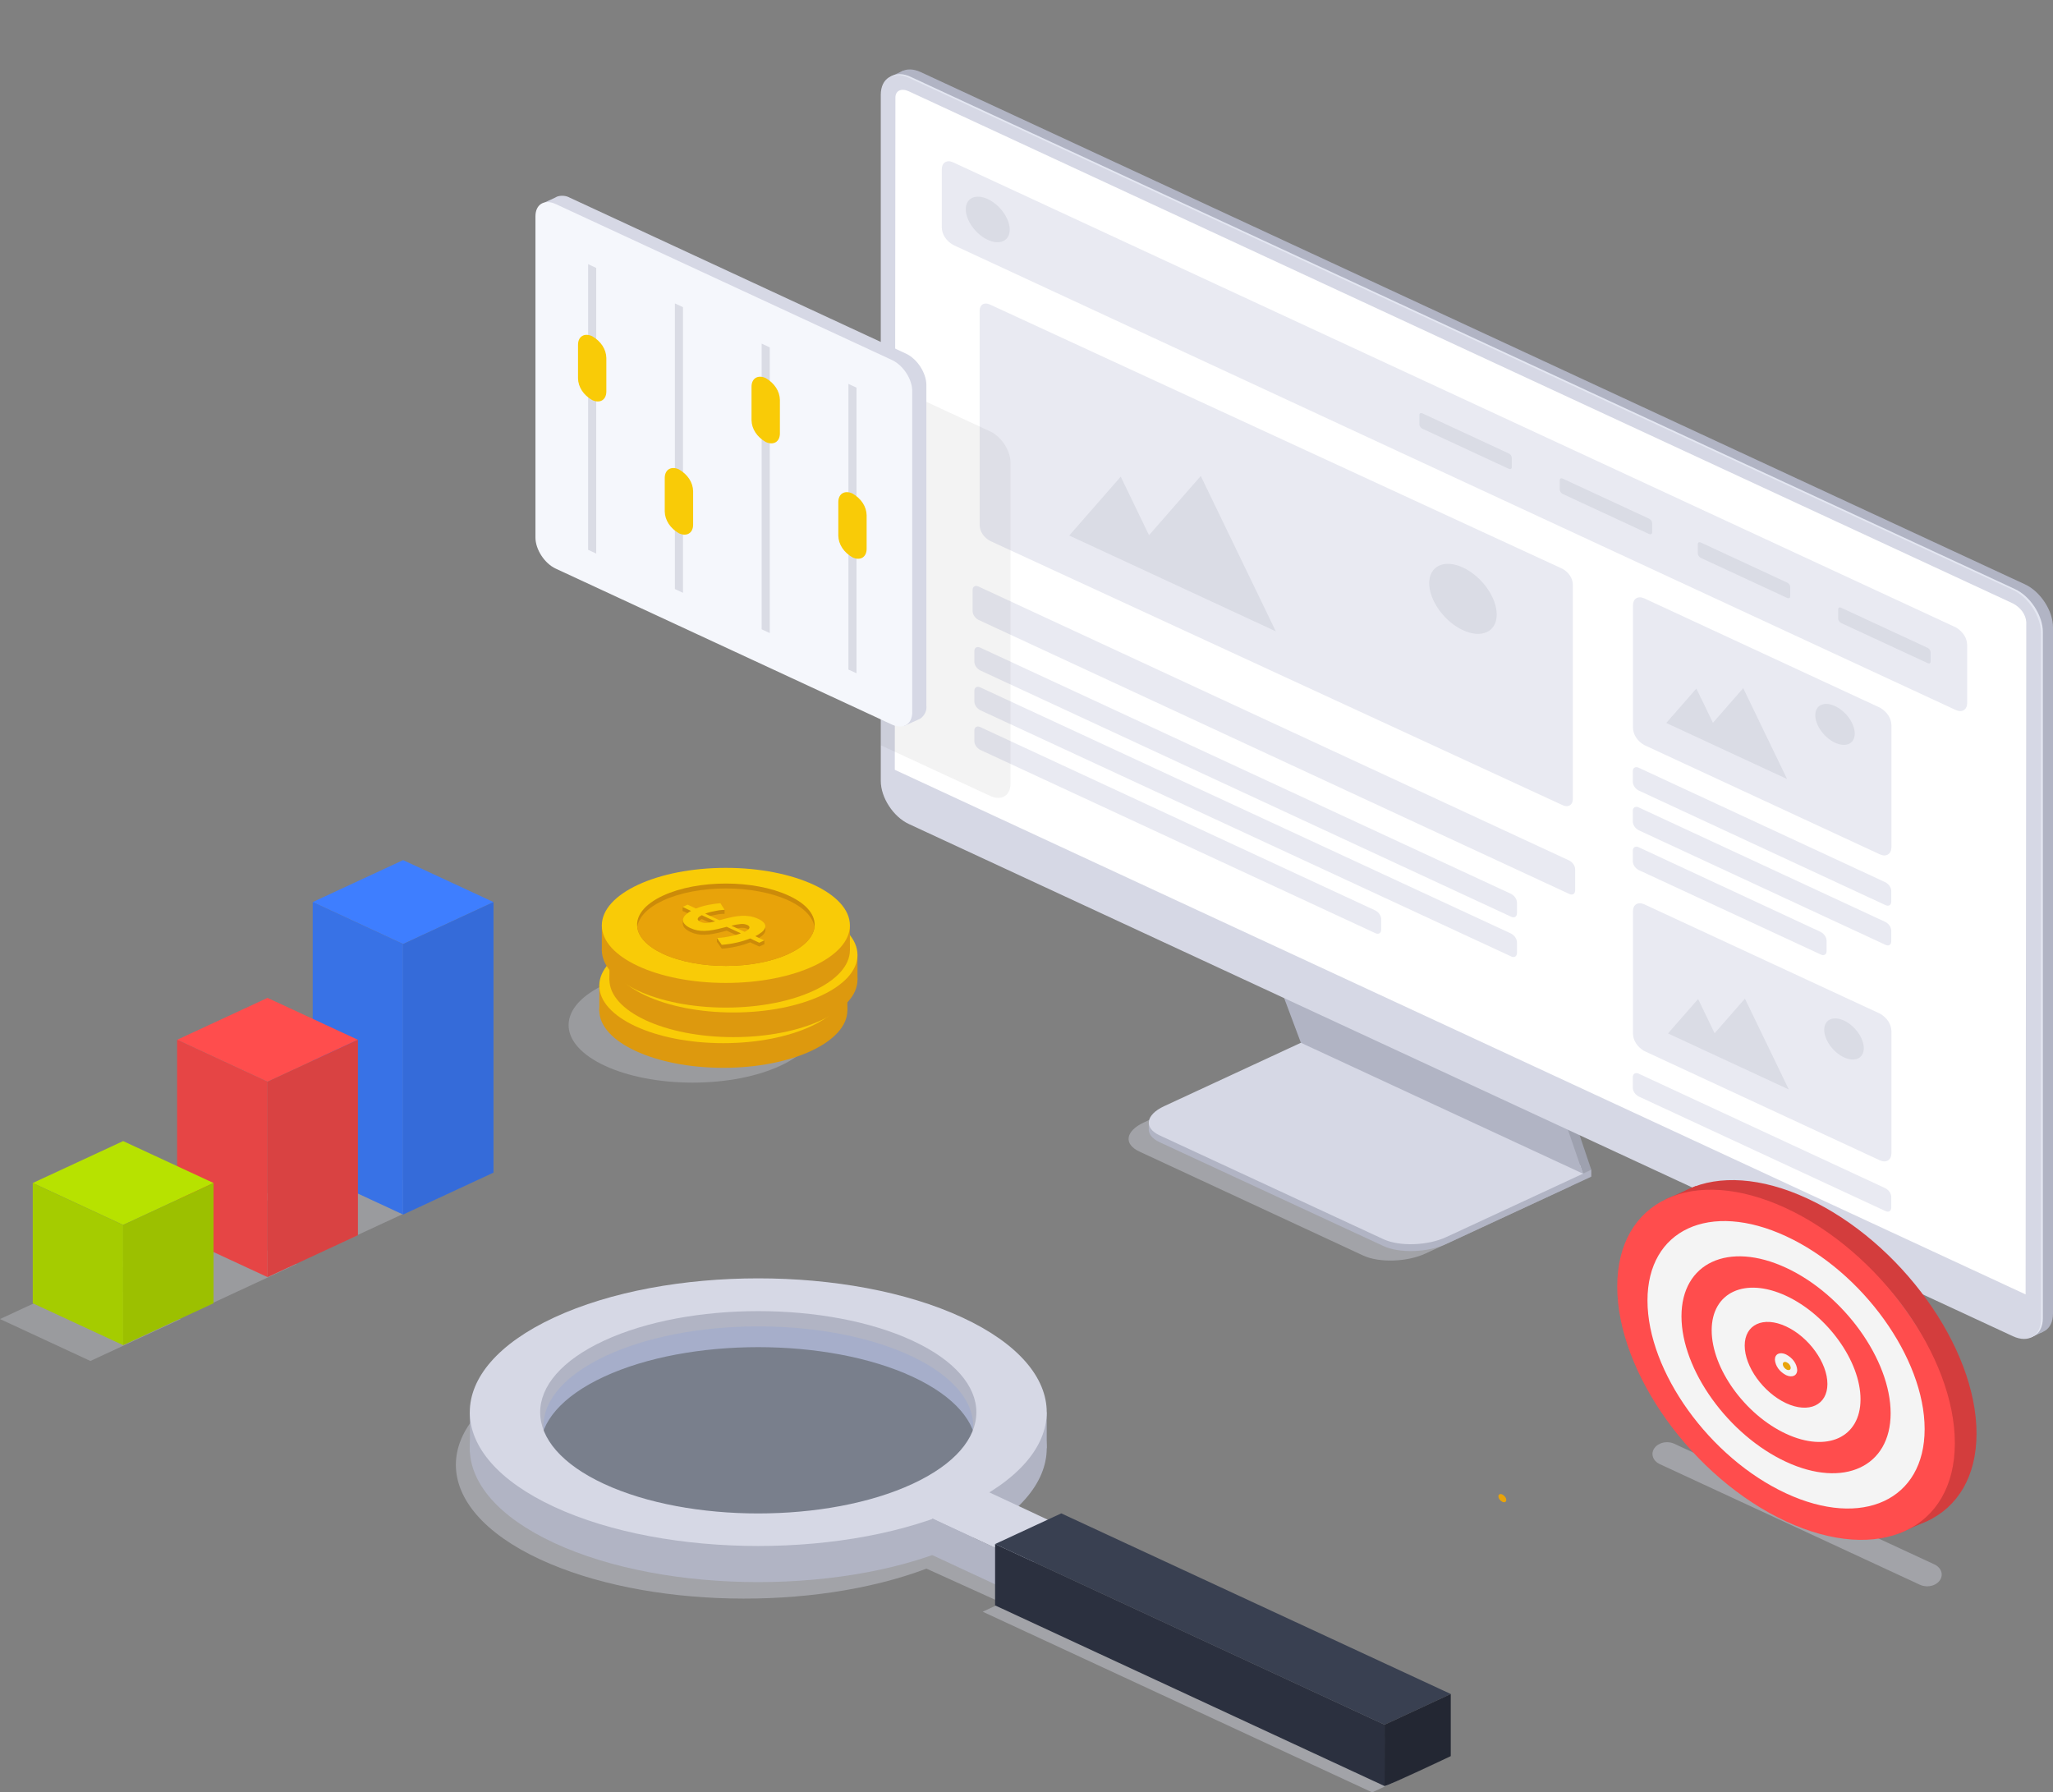 <?xml version="1.0" encoding="UTF-8"?> <svg xmlns="http://www.w3.org/2000/svg" width="433" height="378" viewBox="0 0 433 378" fill="none"><rect x="0" y="0" width="433" height="378" fill="#808080" stroke="none"/> <g clip-path="url(#clip0)"> <path opacity="0.4" d="M287.519 264.789L240.326 242.865C236.929 241.292 237.353 238.533 241.267 236.711L271.832 222.529L331.342 250.13L300.768 264.313C296.863 266.165 290.916 266.361 287.519 264.789Z" fill="#D6D8E5"></path> <path d="M291.772 262.778L244.589 240.892C241.183 239.312 241.616 236.56 245.53 234.738L276.104 220.555L335.614 248.157L305.05 262.332C301.126 264.161 295.178 264.358 291.772 262.778Z" fill="#B1B4C4"></path> <path d="M335.624 248.157V246.713L332.876 247.983L335.624 248.157Z" fill="#B1B4C4"></path> <path d="M242.293 238.284V236.817L245.116 237.755L242.293 238.284Z" fill="#B1B4C4"></path> <path d="M291.772 261.334L244.589 239.448C241.183 237.868 241.616 235.108 245.53 233.286L276.104 219.111L335.614 246.713L305.04 260.888C301.126 262.71 295.178 262.914 291.772 261.334Z" fill="#D6D8E5"></path> <path d="M276.273 219.172L268.905 199.546L329.065 227.261L335.623 246.713L276.273 219.172Z" fill="#9EA1AF"></path> <path d="M333.873 247.522L335.624 246.713L333.026 245.05L333.873 247.522Z" fill="#9EA1AF"></path> <path d="M274.372 219.913L267.014 200.28L327.173 228.002L333.873 247.522L274.372 219.913Z" fill="#B1B4C4"></path> <path d="M427.081 280.604L194.226 172.595C190.961 171.083 188.316 167.015 188.316 163.523V18.809C188.316 15.309 190.961 13.699 194.226 15.218L427.081 123.228C430.356 124.74 433 128.807 433 132.3V277.013C433 280.514 430.356 282.116 427.081 280.604Z" fill="#B1B4C4"></path> <path d="M428.285 282.094L430.864 280.899L429.753 274.753L428.285 282.094Z" fill="#B1B4C4"></path> <path d="M187.893 16.11L190.434 14.93L194.085 16.631C194.085 16.631 190.199 17.108 190.104 17.092C190.01 17.077 187.893 16.11 187.893 16.11Z" fill="#B1B4C4"></path> <path d="M424.953 281.595L192.089 173.585C188.824 172.073 186.179 168.006 186.179 164.513V19.799C186.179 16.299 188.824 14.689 192.089 16.209L424.953 124.218C428.219 125.73 430.863 129.797 430.863 133.29V278.004C430.863 281.504 428.219 283.107 424.953 281.595Z" fill="#E4E7F2"></path> <path d="M430.459 133.479V278.208C430.459 281.716 427.806 283.326 424.54 281.799L191.676 173.774C188.411 172.262 185.766 168.195 185.766 164.702V19.988C185.766 16.488 188.411 14.885 191.676 16.397L424.54 124.407C427.806 125.919 430.459 129.986 430.459 133.479Z" fill="#D6D8E5"></path> <path d="M427.222 272.984L188.721 162.343L188.853 20.571C188.853 19.112 190.114 18.529 191.676 19.255L424.54 127.257C425.363 127.691 426.047 128.275 426.538 128.96C427.028 129.646 427.311 130.414 427.363 131.204L427.222 272.984Z" fill="white"></path> <path d="M412.486 149.734L201.048 51.658C200.314 51.238 199.713 50.685 199.295 50.044C198.876 49.403 198.652 48.692 198.639 47.968V35.706C198.639 34.285 199.712 33.627 201.048 34.247L412.486 132.3C413.218 132.723 413.817 133.277 414.235 133.919C414.654 134.561 414.88 135.273 414.895 135.997V148.259C414.895 149.688 413.813 150.353 412.486 149.734Z" fill="#E9EAF2"></path> <path d="M211.603 50.839C213.412 49.999 213.413 47.279 211.604 44.762C209.795 42.245 206.863 40.886 205.053 41.725C203.244 42.564 203.243 45.285 205.052 47.801C206.86 50.318 209.793 51.678 211.603 50.839Z" fill="#DADCE5"></path> <path d="M318.252 98.885L299.968 90.395C299.784 90.291 299.633 90.153 299.529 89.992C299.424 89.832 299.368 89.654 299.366 89.473V87.53C299.366 87.167 299.629 87.008 299.968 87.159L318.252 95.649C318.436 95.754 318.587 95.891 318.692 96.052C318.797 96.212 318.852 96.39 318.854 96.572V98.514C318.854 98.87 318.591 99.036 318.252 98.885Z" fill="#DADCE5"></path> <path d="M347.857 112.644L329.573 104.162C329.389 104.057 329.239 103.919 329.134 103.759C329.029 103.598 328.973 103.42 328.97 103.239V101.289C328.97 100.934 329.234 100.767 329.573 100.926L347.857 109.408C348.041 109.513 348.192 109.651 348.296 109.811C348.401 109.971 348.457 110.15 348.459 110.331V112.281C348.459 112.644 348.177 112.765 347.857 112.644Z" fill="#DADCE5"></path> <path d="M376.981 126.123L358.688 117.641C358.505 117.534 358.356 117.394 358.252 117.233C358.147 117.071 358.091 116.893 358.085 116.711V114.768C358.085 114.413 358.358 114.247 358.688 114.398L376.981 122.888C377.165 122.992 377.316 123.13 377.421 123.291C377.525 123.451 377.581 123.629 377.583 123.81V125.753C377.583 126.116 377.348 126.252 376.981 126.123Z" fill="#DADCE5"></path> <path d="M406.586 139.86L388.292 131.378C388.11 131.272 387.961 131.133 387.857 130.973C387.752 130.813 387.695 130.636 387.69 130.455V128.52C387.69 128.165 387.963 127.998 388.292 128.157L406.586 136.64C406.769 136.745 406.919 136.883 407.023 137.043C407.128 137.203 407.184 137.381 407.188 137.562V139.512C407.188 139.86 406.915 140.011 406.586 139.86Z" fill="#DADCE5"></path> <path d="M396.479 180.177L346.775 157.119C346.056 156.699 345.469 156.15 345.059 155.516C344.65 154.883 344.428 154.182 344.413 153.468V127.658C344.413 126.237 345.485 125.586 346.812 126.199L396.517 149.249C397.249 149.672 397.848 150.227 398.266 150.868C398.685 151.51 398.91 152.222 398.926 152.946V178.711C398.888 180.139 397.806 180.79 396.479 180.177Z" fill="#E9EAF2"></path> <path d="M331.013 188.546L206.337 130.712C205.971 130.501 205.672 130.225 205.463 129.905C205.254 129.584 205.141 129.229 205.133 128.868V124.43C205.133 123.719 205.678 123.394 206.337 123.674L331.013 181.5C331.379 181.71 331.68 181.987 331.889 182.307C332.098 182.628 332.211 182.983 332.217 183.345V187.783C332.179 188.524 331.681 188.849 331.013 188.546Z" fill="#E9EAF2"></path> <path d="M318.742 193.347L206.704 141.372C206.337 141.162 206.037 140.886 205.828 140.565C205.618 140.245 205.506 139.889 205.5 139.528V137.32C205.5 136.609 206.036 136.277 206.704 136.564L318.742 188.531C319.107 188.743 319.406 189.019 319.615 189.34C319.824 189.66 319.937 190.015 319.946 190.376V192.584C319.946 193.324 319.4 193.657 318.742 193.347Z" fill="#E9EAF2"></path> <path d="M318.742 201.716L206.704 149.756C206.337 149.544 206.037 149.267 205.828 148.945C205.618 148.623 205.506 148.267 205.5 147.904V145.696C205.5 144.986 206.036 144.661 206.704 144.94L318.742 196.9C319.107 197.113 319.406 197.391 319.615 197.712C319.824 198.034 319.937 198.39 319.946 198.752V200.96C319.946 201.701 319.4 202.026 318.742 201.716Z" fill="#E9EAF2"></path> <path d="M290.097 196.809L206.704 158.125C206.337 157.915 206.037 157.638 205.828 157.318C205.618 156.997 205.506 156.642 205.5 156.28V154.072C205.5 153.362 206.036 153.029 206.704 153.316L290.097 192.024C290.467 192.231 290.769 192.507 290.978 192.828C291.188 193.149 291.299 193.506 291.301 193.868V196.076C291.301 196.786 290.775 197.112 290.097 196.809Z" fill="#E9EAF2"></path> <path d="M397.684 190.89L345.58 166.698C345.213 166.488 344.912 166.212 344.703 165.891C344.494 165.571 344.382 165.215 344.375 164.853V162.646C344.375 161.935 344.911 161.602 345.58 161.89L397.684 186.082C398.051 186.293 398.352 186.571 398.561 186.892C398.77 187.214 398.882 187.571 398.888 187.934V190.141C398.888 190.875 398.352 191.2 397.684 190.89Z" fill="#E9EAF2"></path> <path d="M397.684 199.266L345.58 175.074C345.212 174.863 344.911 174.585 344.702 174.264C344.493 173.942 344.381 173.585 344.375 173.222V171.015C344.375 170.304 344.911 169.979 345.58 170.259L397.684 194.451C398.051 194.661 398.351 194.937 398.56 195.257C398.769 195.578 398.882 195.933 398.888 196.295V198.503C398.888 199.244 398.352 199.584 397.684 199.266Z" fill="#E9EAF2"></path> <path d="M384.039 201.308L345.58 183.466C345.213 183.256 344.912 182.98 344.703 182.659C344.494 182.339 344.382 181.983 344.375 181.621V179.414C344.375 178.703 344.911 178.37 345.58 178.658L384.039 196.56C384.406 196.771 384.707 197.049 384.916 197.37C385.126 197.692 385.238 198.049 385.243 198.412V200.612C385.243 201.292 384.707 201.617 384.039 201.308Z" fill="#E9EAF2"></path> <path d="M396.479 244.702L346.775 221.644C346.05 221.22 345.459 220.665 345.049 220.024C344.639 219.384 344.421 218.675 344.413 217.955V192.183C344.413 190.761 345.485 190.104 346.812 190.724L396.517 213.774C397.249 214.197 397.848 214.751 398.266 215.393C398.685 216.035 398.91 216.746 398.926 217.471V243.235C398.888 244.664 397.806 245.314 396.479 244.702Z" fill="#E9EAF2"></path> <path d="M397.684 255.415L345.58 231.223C345.213 231.013 344.912 230.736 344.703 230.416C344.494 230.095 344.382 229.74 344.375 229.378V227.17C344.375 226.46 344.911 226.127 345.58 226.414L397.684 250.606C398.051 250.818 398.352 251.095 398.561 251.417C398.77 251.739 398.882 252.096 398.888 252.459V254.666C398.888 255.399 398.352 255.725 397.684 255.415Z" fill="#E9EAF2"></path> <path d="M361.276 152.432L357.784 145.212L351.433 152.47L358.406 155.706L364.136 158.367L376.915 164.294L367.665 145.129L361.276 152.432Z" fill="#DADCE5"></path> <path d="M389.971 156.869C391.596 156.116 391.594 153.67 389.967 151.406C388.341 149.143 385.705 147.919 384.08 148.672C382.455 149.426 382.457 151.872 384.084 154.135C385.71 156.399 388.346 157.623 389.971 156.869Z" fill="#DADCE5"></path> <path d="M361.633 217.909L358.151 210.69L351.8 217.947L358.773 221.183L364.503 223.836L377.282 229.764L368.023 210.606L361.633 217.909Z" fill="#DADCE5"></path> <path d="M391.867 223.231C393.5 222.477 393.504 220.023 391.878 217.749C390.251 215.475 387.609 214.243 385.977 214.996C384.344 215.75 384.34 218.204 385.967 220.478C387.593 222.752 390.235 223.985 391.867 223.231Z" fill="#DADCE5"></path> <path d="M329.573 169.805L208.784 114.058C208.125 113.681 207.586 113.185 207.21 112.61C206.834 112.034 206.632 111.396 206.619 110.747V65.53C206.619 64.26 207.56 63.67 208.784 64.222L329.573 119.97C330.229 120.348 330.765 120.845 331.139 121.42C331.514 121.995 331.715 122.632 331.728 123.281V168.497C331.728 169.775 330.758 170.365 329.573 169.805Z" fill="#E9EAF2"></path> <path d="M242.34 112.871L236.374 100.525L225.515 112.939L237.438 118.465L247.234 123.009L269.084 133.147L253.256 100.382L242.34 112.871Z" fill="#DADCE5"></path> <path d="M313.589 133.302C316.371 132.012 316.371 127.83 313.591 123.961C310.811 120.092 306.302 118.001 303.52 119.291C300.739 120.582 300.738 124.764 303.518 128.633C306.299 132.502 310.808 134.592 313.589 133.302Z" fill="#DADCE5"></path> <path opacity="0.05" d="M213.122 97.524V165.262C213.122 167.787 211.24 168.951 208.85 167.855L185.766 157.172V80.287L208.85 90.984C211.202 92.081 213.122 95.022 213.122 97.524Z" fill="black"></path> <path d="M191.083 74.579L120.168 41.686C119.805 41.485 119.389 41.355 118.953 41.307C118.517 41.258 118.072 41.292 117.655 41.406C117.463 41.469 117.282 41.553 117.119 41.656L114.898 42.691L115.933 43.803C115.933 43.954 115.933 44.113 115.933 44.279V112.017C115.933 114.542 117.815 117.475 120.206 118.571L189.775 150.845L190.66 153.113L193.699 151.744C193.852 151.69 193.997 151.621 194.132 151.54C194.579 151.203 194.924 150.787 195.141 150.326C195.358 149.865 195.441 149.37 195.383 148.879V81.142C195.355 78.624 193.445 75.676 191.083 74.579Z" fill="#D6D8E5"></path> <path d="M188.128 152.81L117.204 119.917C114.851 118.821 112.932 115.887 112.932 113.355V45.625C112.932 43.1 114.814 41.935 117.204 43.032L188.128 75.925C190.49 77.022 192.401 79.955 192.401 82.487V150.217C192.401 152.712 190.49 153.907 188.128 152.81Z" fill="#F5F7FC"></path> <path d="M124.045 115.955L125.748 116.749V56.504L124.045 55.71V115.955Z" fill="#DADCE5"></path> <path d="M124.901 84.377C123.99 83.854 123.244 83.167 122.724 82.369C122.204 81.572 121.925 80.688 121.909 79.788V72.72C121.909 70.951 123.245 70.142 124.901 70.905C125.81 71.43 126.554 72.118 127.072 72.915C127.59 73.712 127.868 74.595 127.884 75.494V82.563C127.884 84.332 126.548 85.148 124.901 84.377Z" fill="#F9CB07"></path> <path d="M142.338 124.226L144.051 125.02V64.782L142.338 63.988V124.226Z" fill="#DADCE5"></path> <path d="M143.195 112.47C142.285 111.944 141.54 111.255 141.021 110.457C140.501 109.659 140.221 108.774 140.202 107.874V100.805C140.202 99.036 141.548 98.227 143.195 98.991C144.105 99.514 144.85 100.202 145.37 100.999C145.89 101.796 146.17 102.68 146.187 103.58V110.648C146.187 112.417 144.851 113.234 143.195 112.47Z" fill="#F9CB07"></path> <path d="M160.641 132.716L162.354 133.51V73.264L160.641 72.47V132.716Z" fill="#DADCE5"></path> <path d="M161.498 93.215C160.587 92.691 159.842 92.003 159.322 91.206C158.802 90.409 158.523 89.525 158.505 88.626V81.557C158.505 79.788 159.841 78.972 161.498 79.735C162.407 80.261 163.152 80.951 163.671 81.749C164.191 82.547 164.471 83.431 164.49 84.332V91.4C164.49 93.169 163.144 93.978 161.498 93.215Z" fill="#F9CB07"></path> <path d="M178.944 141.206L180.647 141.992V81.754L178.944 80.96V141.206Z" fill="#DADCE5"></path> <path d="M179.8 117.55C178.889 117.028 178.143 116.34 177.623 115.543C177.103 114.746 176.824 113.861 176.808 112.962V105.893C176.808 104.124 178.144 103.315 179.8 104.079C180.709 104.603 181.453 105.291 181.971 106.088C182.489 106.885 182.767 107.769 182.783 108.667V115.736C182.783 117.505 181.447 118.322 179.8 117.55Z" fill="#F9CB07"></path> <path opacity="0.3" d="M146.084 228.32C160.532 228.32 172.244 222.887 172.244 216.186C172.244 209.485 160.532 204.052 146.084 204.052C131.636 204.052 119.923 209.485 119.923 216.186C119.923 222.887 131.636 228.32 146.084 228.32Z" fill="#D6D8E5"></path> <path d="M152.558 225.198C167.006 225.198 178.718 219.765 178.718 213.064C178.718 206.362 167.006 200.93 152.558 200.93C138.11 200.93 126.397 206.362 126.397 213.064C126.397 219.765 138.11 225.198 152.558 225.198Z" fill="#DD990E"></path> <path d="M126.407 213.245V207.719L131.573 211.415L126.407 213.245Z" fill="#DD990E"></path> <path d="M178.718 207.862V213.064L176.074 215.316L174.785 209.367L178.718 207.862Z" fill="#DD990E"></path> <path d="M152.558 219.996C167.006 219.996 178.718 214.564 178.718 207.862C178.718 201.161 167.006 195.729 152.558 195.729C138.11 195.729 126.397 201.161 126.397 207.862C126.397 214.564 138.11 219.996 152.558 219.996Z" fill="#F9CB07"></path> <path d="M171.265 208.24C171.002 210.282 169.186 212.3 165.817 213.865C158.496 217.252 146.639 217.252 139.327 213.865C135.949 212.3 134.142 210.282 133.879 208.24C133.568 205.851 135.384 203.402 139.327 201.58C146.639 198.186 158.496 198.186 165.817 201.58C169.75 203.402 171.566 205.851 171.265 208.24Z" fill="#CC8B09"></path> <path d="M171.265 208.24C171.002 210.281 169.186 212.3 165.817 213.865C158.496 217.252 146.639 217.252 139.327 213.865C135.949 212.3 134.142 210.281 133.879 208.24C134.142 206.199 135.949 204.181 139.327 202.616C146.639 199.221 158.496 199.221 165.817 202.616C169.176 204.181 170.992 206.199 171.265 208.24Z" fill="#E8A30A"></path> <path d="M152.285 205.398C152.055 205.395 151.825 205.41 151.598 205.443C151.288 205.443 150.949 205.526 150.563 205.594C150.177 205.662 149.782 205.738 149.368 205.836C148.968 205.932 148.577 206.053 148.201 206.199L151.203 207.59L151.749 207.439C152.511 207.235 153.235 207.061 153.913 206.917C154.55 206.78 155.203 206.694 155.861 206.66C156.46 206.627 157.061 206.66 157.649 206.758C158.253 206.859 158.832 207.041 159.361 207.295C159.886 207.505 160.333 207.82 160.66 208.21C160.767 208.35 160.839 208.505 160.871 208.667C160.904 208.83 160.896 208.995 160.848 209.155C160.721 209.51 160.477 209.831 160.142 210.085C159.73 210.418 159.268 210.71 158.769 210.954L160.651 211.839L159.616 212.323L157.677 211.431C156.773 211.793 155.828 212.084 154.854 212.3C153.816 212.533 152.755 212.693 151.683 212.776L150.676 211.325C150.959 211.32 151.242 211.303 151.523 211.272C151.947 211.233 152.368 211.175 152.784 211.098C153.245 211.022 153.725 210.916 154.252 210.795C154.755 210.68 155.245 210.534 155.72 210.357L152.727 208.974L152.341 209.079L151.927 209.178C151.248 209.363 150.557 209.519 149.857 209.646C149.279 209.754 148.69 209.817 148.097 209.835C147.573 209.853 147.048 209.814 146.535 209.722C146.03 209.623 145.544 209.465 145.096 209.253C144.604 209.044 144.177 208.749 143.844 208.391C143.605 208.118 143.486 207.788 143.505 207.454C143.549 207.109 143.719 206.783 143.995 206.517C144.346 206.175 144.759 205.877 145.218 205.632L143.439 204.808L144.484 204.324L146.244 205.141C147.066 204.813 147.931 204.56 148.822 204.385C149.673 204.213 150.538 204.087 151.41 204.007L152.285 205.398ZM147.175 207.9C147.569 208.081 148.022 208.16 148.474 208.127C149.086 208.07 149.688 207.961 150.271 207.802L147.448 206.494C146.422 207.068 146.328 207.537 147.175 207.9ZM157.047 208.558C156.619 208.37 156.126 208.301 155.644 208.361C154.976 208.426 154.318 208.543 153.678 208.709L156.501 210.002C157.668 209.45 157.856 208.966 157.047 208.588V208.558Z" fill="#CC8B09"></path> <path d="M150.667 211.325C150.667 211.264 150.667 210.508 150.667 210.508L151.815 211.106L151.316 211.718L150.667 211.325Z" fill="#CC8B09"></path> <path d="M160.679 211.839V211.022L158.195 211.181L159.625 211.96L160.679 211.839Z" fill="#CC8B09"></path> <path d="M160.895 208.853V208.029L159.032 208.565L160.895 208.853Z" fill="#CC8B09"></path> <path d="M153.179 208.807L153.8 208.331L155.983 209.541L155.851 209.904C155.851 209.904 154.214 209.352 154.158 209.314L153.179 208.807Z" fill="#CC8B09"></path> <path d="M147.458 206.237L150.356 207.56L150.949 207.212C150.949 207.212 150.591 206.879 150.563 206.842C150.288 206.603 149.971 206.4 149.622 206.237C149.405 206.237 148.032 205.708 148.032 205.708L147.458 206.237Z" fill="#CC8B09"></path> <path d="M152.285 205.398V204.581L150.949 204.234L150.667 204.876L150.742 205.164L152.285 205.398Z" fill="#CC8B09"></path> <path d="M143.43 204.808V203.991L144.973 204.128L144.474 204.914L143.43 204.808Z" fill="#CC8B09"></path> <path d="M143.486 207.575V206.729H145.265L144.832 207.485L144.06 208.165L143.486 207.575Z" fill="#CC8B09"></path> <path d="M152.285 204.581C152.055 204.578 151.825 204.594 151.598 204.627C151.288 204.664 150.949 204.71 150.563 204.778C150.177 204.846 149.782 204.921 149.368 205.02C148.968 205.116 148.577 205.237 148.201 205.383L151.203 206.774L151.749 206.622C152.511 206.418 153.235 206.244 153.913 206.101C154.55 205.964 155.203 205.878 155.861 205.844C156.46 205.811 157.061 205.844 157.649 205.942C158.253 206.043 158.832 206.224 159.361 206.479C159.886 206.688 160.333 207.003 160.66 207.394C160.767 207.533 160.839 207.689 160.871 207.851C160.904 208.013 160.896 208.179 160.848 208.339C160.721 208.694 160.477 209.015 160.142 209.268C159.73 209.602 159.268 209.893 158.769 210.138L160.651 211.03L159.616 211.514L157.677 210.614C156.773 210.977 155.828 211.268 154.854 211.484C153.816 211.717 152.755 211.876 151.683 211.96L150.676 210.508C150.959 210.504 151.242 210.486 151.523 210.455C151.947 210.417 152.368 210.359 152.784 210.281C153.245 210.206 153.725 210.1 154.252 209.979C154.755 209.864 155.245 209.717 155.72 209.541L152.727 208.157L152.341 208.263L151.927 208.361C151.248 208.547 150.557 208.703 149.857 208.83C149.28 208.941 148.691 209.004 148.097 209.019C147.573 209.036 147.048 208.998 146.535 208.906C146.03 208.807 145.544 208.649 145.096 208.437C144.602 208.23 144.174 207.936 143.844 207.575C143.607 207.303 143.488 206.977 143.505 206.645C143.548 206.298 143.718 205.969 143.995 205.7C144.346 205.359 144.759 205.061 145.218 204.816L143.439 203.992L144.484 203.508L146.244 204.324C147.068 204 147.932 203.747 148.822 203.568C149.673 203.395 150.537 203.271 151.41 203.198L152.285 204.581ZM147.175 207.144C147.569 207.325 148.022 207.405 148.474 207.371C149.086 207.314 149.688 207.205 150.271 207.046L147.448 205.738C146.422 206.252 146.328 206.721 147.175 207.144ZM157.047 207.809C156.62 207.619 156.127 207.548 155.644 207.605C154.977 207.674 154.319 207.79 153.678 207.953L156.501 209.253C157.668 208.656 157.856 208.15 157.047 207.779V207.809Z" fill="#F9CA06"></path> <path d="M154.694 218.726C169.142 218.726 180.854 213.294 180.854 206.592C180.854 199.891 169.142 194.458 154.694 194.458C140.246 194.458 128.534 199.891 128.534 206.592C128.534 213.294 140.246 218.726 154.694 218.726Z" fill="#DD990E"></path> <path d="M128.542 206.773V201.247L133.709 204.944L128.542 206.773Z" fill="#DD990E"></path> <path d="M180.854 201.391V206.592L178.21 208.845L176.921 202.895L180.854 201.391Z" fill="#DD990E"></path> <path d="M154.694 213.525C169.142 213.525 180.854 208.092 180.854 201.391C180.854 194.69 169.142 189.257 154.694 189.257C140.246 189.257 128.534 194.69 128.534 201.391C128.534 208.092 140.246 213.525 154.694 213.525Z" fill="#F9CB07"></path> <path d="M173.392 201.769C173.129 203.81 171.312 205.829 167.944 207.394C160.622 210.78 148.766 210.78 141.454 207.394C138.076 205.829 136.269 203.81 136.005 201.769C135.695 199.38 137.511 196.931 141.454 195.109C148.766 191.714 160.622 191.714 167.944 195.109C171.886 196.931 173.703 199.38 173.392 201.769Z" fill="#CC8B09"></path> <path d="M173.392 201.769C173.129 203.81 171.312 205.829 167.944 207.393C160.622 210.78 148.766 210.78 141.454 207.393C138.076 205.829 136.269 203.81 136.005 201.769C136.269 199.728 138.076 197.709 141.454 196.144C148.766 192.75 160.622 192.75 167.944 196.144C171.312 197.709 173.147 199.728 173.392 201.769Z" fill="#E8A30A"></path> <path d="M154.421 198.926C154.191 198.924 153.961 198.939 153.734 198.972C153.424 198.972 153.085 199.055 152.699 199.123C152.313 199.191 151.918 199.267 151.513 199.365C151.109 199.46 150.716 199.581 150.337 199.728L153.386 201.096L153.922 200.945C154.684 200.741 155.409 200.567 156.087 200.423C156.724 200.286 157.376 200.2 158.035 200.166C158.633 200.133 159.235 200.167 159.822 200.265C160.427 200.365 161.006 200.547 161.535 200.801C162.059 201.011 162.507 201.326 162.834 201.716C162.943 201.855 163.017 202.011 163.049 202.173C163.081 202.335 163.072 202.502 163.022 202.661C162.895 203.016 162.651 203.337 162.316 203.591C161.903 203.924 161.442 204.216 160.942 204.46L162.824 205.345L161.78 205.829L159.898 204.937C158.979 205.301 158.017 205.592 157.028 205.806C155.99 206.04 154.929 206.199 153.856 206.282L152.802 204.876C153.086 204.872 153.369 204.854 153.649 204.823C154.074 204.785 154.495 204.727 154.91 204.649C155.371 204.574 155.851 204.468 156.378 204.347C156.881 204.232 157.372 204.085 157.846 203.909L154.854 202.525L154.468 202.631L154.054 202.729C153.375 202.915 152.684 203.071 151.984 203.198C151.407 203.309 150.817 203.372 150.224 203.387C149.699 203.404 149.174 203.366 148.662 203.273C148.157 203.173 147.672 203.015 147.222 202.805C146.731 202.595 146.303 202.301 145.971 201.943C145.734 201.671 145.615 201.344 145.632 201.013C145.678 200.665 145.852 200.337 146.131 200.068C146.477 199.725 146.886 199.427 147.345 199.184L145.575 198.359L146.611 197.876L148.37 198.692C149.192 198.365 150.057 198.111 150.949 197.936C151.8 197.764 152.664 197.638 153.536 197.558L154.421 198.926ZM149.311 201.459C149.705 201.64 150.158 201.72 150.61 201.686C151.222 201.629 151.824 201.52 152.407 201.361L149.584 200.053C148.558 200.597 148.464 201.096 149.311 201.459ZM159.183 202.117C158.755 201.928 158.262 201.859 157.78 201.92C157.112 201.985 156.454 202.102 155.814 202.268L158.637 203.561C159.804 202.979 159.973 202.495 159.183 202.117Z" fill="#CC8B09"></path> <path d="M152.802 204.876C152.802 204.815 152.802 204.059 152.802 204.059L153.951 204.657L153.452 205.269L152.802 204.876Z" fill="#CC8B09"></path> <path d="M162.824 205.367V204.558L160.331 204.71L161.761 205.488L162.824 205.367Z" fill="#CC8B09"></path> <path d="M163.031 202.381V201.557L161.168 202.094L163.031 202.381Z" fill="#CC8B09"></path> <path d="M155.315 202.336L155.936 201.86L158.119 203.069L157.988 203.432C157.988 203.432 156.35 202.88 156.303 202.842L155.315 202.336Z" fill="#CC8B09"></path> <path d="M149.622 199.765L152.53 201.088L153.122 200.741L152.727 200.378C152.456 200.135 152.138 199.928 151.786 199.765C151.57 199.765 150.196 199.244 150.196 199.244L149.622 199.765Z" fill="#CC8B09"></path> <path d="M154.421 198.926V198.11L153.094 197.762L152.802 198.405L152.878 198.692L154.421 198.926Z" fill="#CC8B09"></path> <path d="M145.566 198.336V197.52L147.119 197.656L146.62 198.45L145.566 198.336Z" fill="#CC8B09"></path> <path d="M145.632 201.096V200.249H147.401L146.968 201.005L146.197 201.686L145.632 201.096Z" fill="#CC8B09"></path> <path d="M154.421 198.11C154.191 198.107 153.961 198.122 153.734 198.155C153.424 198.193 153.085 198.238 152.699 198.306C152.313 198.374 151.918 198.45 151.513 198.548C151.109 198.643 150.716 198.764 150.337 198.911L153.386 200.34L153.922 200.189C154.684 199.985 155.409 199.811 156.087 199.667C156.724 199.53 157.376 199.444 158.034 199.41C158.633 199.377 159.235 199.41 159.822 199.508C160.427 199.609 161.006 199.791 161.535 200.045C162.059 200.255 162.507 200.57 162.834 200.96C162.943 201.099 163.016 201.255 163.048 201.417C163.081 201.579 163.072 201.745 163.022 201.905C162.895 202.26 162.651 202.581 162.316 202.835C161.894 203.158 161.423 203.438 160.914 203.666L162.796 204.558L161.752 205.042L159.869 204.143C158.951 204.507 157.989 204.798 156.999 205.012C155.962 205.246 154.901 205.405 153.828 205.488L152.821 204.037C153.105 204.033 153.387 204.015 153.668 203.984C154.092 203.946 154.513 203.888 154.929 203.81C155.39 203.734 155.87 203.629 156.397 203.508C156.9 203.392 157.391 203.246 157.865 203.069L154.873 201.686L154.487 201.792L154.073 201.897C153.32 202.094 152.633 202.245 152.003 202.359C151.425 202.468 150.836 202.534 150.243 202.555C149.718 202.566 149.193 202.526 148.681 202.434C148.175 202.334 147.691 202.176 147.241 201.965C146.745 201.761 146.316 201.466 145.989 201.104C145.753 200.832 145.634 200.505 145.651 200.174C145.697 199.826 145.871 199.497 146.149 199.229C146.495 198.886 146.905 198.587 147.363 198.344L145.594 197.52L146.629 197.036L148.389 197.853C149.213 197.528 150.077 197.275 150.967 197.097C151.818 196.924 152.683 196.8 153.555 196.726L154.421 198.11ZM149.311 200.642C149.705 200.824 150.158 200.903 150.61 200.869C151.222 200.816 151.826 200.707 152.407 200.544L149.584 199.244C148.558 199.781 148.464 200.249 149.311 200.642ZM159.183 201.308C158.756 201.117 158.263 201.045 157.78 201.104C157.113 201.172 156.455 201.289 155.814 201.451L158.637 202.752C159.804 202.162 159.973 201.678 159.183 201.308Z" fill="#F9CA06"></path> <path d="M153.094 212.497C167.542 212.497 179.254 207.064 179.254 200.363C179.254 193.661 167.542 188.229 153.094 188.229C138.646 188.229 126.934 193.661 126.934 200.363C126.934 207.064 138.646 212.497 153.094 212.497Z" fill="#DD990E"></path> <path d="M126.934 200.544V195.018L132.109 198.714L126.934 200.544Z" fill="#DD990E"></path> <path d="M179.254 195.161V200.363L176.61 202.616L175.312 196.666L179.254 195.161Z" fill="#DD990E"></path> <path d="M153.094 207.295C167.542 207.295 179.254 201.863 179.254 195.161C179.254 188.46 167.542 183.028 153.094 183.028C138.646 183.028 126.934 188.46 126.934 195.161C126.934 201.863 138.646 207.295 153.094 207.295Z" fill="#F9CB07"></path> <path d="M171.783 195.539C171.519 197.581 169.713 199.599 166.334 201.164C159.023 204.551 147.166 204.551 139.845 201.164C136.476 199.599 134.66 197.581 134.406 195.539C134.086 193.15 135.902 190.701 139.845 188.879C147.166 185.485 159.023 185.485 166.334 188.879C170.324 190.701 172.093 193.15 171.783 195.539Z" fill="#CC8B09"></path> <path d="M171.783 195.539C171.519 197.581 169.712 199.599 166.334 201.164C159.023 204.551 147.166 204.551 139.845 201.164C136.476 199.599 134.66 197.581 134.406 195.539C134.66 193.498 136.476 191.48 139.845 189.915C147.166 186.52 159.023 186.52 166.334 189.915C169.712 191.48 171.519 193.536 171.783 195.539Z" fill="#E8A30A"></path> <path d="M152.821 192.697C152.591 192.694 152.361 192.709 152.134 192.742C151.824 192.742 151.476 192.825 151.099 192.893C150.723 192.961 150.318 193.037 149.904 193.135C149.501 193.231 149.107 193.352 148.728 193.498L151.739 194.889L152.275 194.738C153.047 194.534 153.762 194.36 154.44 194.216C155.077 194.079 155.729 193.993 156.388 193.959C156.989 193.927 157.594 193.96 158.185 194.058C158.789 194.16 159.367 194.341 159.898 194.594C160.417 194.806 160.861 195.121 161.187 195.509C161.296 195.648 161.369 195.803 161.403 195.966C161.437 196.128 161.431 196.294 161.384 196.454C161.25 196.806 161.007 197.126 160.679 197.384C160.264 197.715 159.803 198.007 159.305 198.253L161.187 199.138L160.142 199.622L158.213 198.73C157.31 199.093 156.364 199.384 155.39 199.599C154.356 199.832 153.298 199.991 152.228 200.075L151.221 198.624C151.502 198.619 151.781 198.601 152.059 198.571C152.483 198.533 152.904 198.475 153.32 198.397C153.79 198.321 154.261 198.216 154.788 198.095C155.293 197.978 155.787 197.831 156.265 197.656L153.273 196.273L152.878 196.378L152.473 196.477C151.793 196.661 151.102 196.818 150.403 196.945C149.822 197.053 149.229 197.116 148.634 197.134C148.112 197.151 147.59 197.113 147.081 197.021C146.575 196.924 146.089 196.766 145.641 196.552C145.15 196.343 144.722 196.049 144.39 195.69C144.143 195.422 144.02 195.094 144.041 194.761C144.091 194.413 144.264 194.085 144.54 193.816C144.886 193.473 145.296 193.174 145.754 192.931L143.976 192.107L145.02 191.623L146.78 192.44C147.601 192.111 148.466 191.857 149.358 191.684C150.206 191.512 151.068 191.386 151.937 191.306L152.821 192.697ZM147.74 195.229C148.136 195.411 148.593 195.49 149.048 195.456C149.656 195.4 150.256 195.291 150.836 195.131L148.013 193.823C146.959 194.367 146.868 194.836 147.74 195.229ZM157.62 195.887C157.189 195.699 156.693 195.63 156.209 195.69C155.541 195.756 154.883 195.873 154.242 196.038L157.065 197.331C158.204 196.749 158.392 196.265 157.583 195.887H157.62Z" fill="#CC8B09"></path> <path d="M151.203 198.624C151.203 198.563 151.203 197.807 151.203 197.807L152.351 198.405L151.852 199.017L151.203 198.624Z" fill="#CC8B09"></path> <path d="M161.215 199.138V198.322L158.731 198.48L160.152 199.259L161.215 199.138Z" fill="#CC8B09"></path> <path d="M161.422 196.152V195.328L159.559 195.865L161.422 196.152Z" fill="#CC8B09"></path> <path d="M153.706 196.106L154.327 195.63L156.519 196.84L156.378 197.203C156.378 197.203 154.75 196.651 154.694 196.613L153.706 196.106Z" fill="#CC8B09"></path> <path d="M147.994 193.536L150.892 194.859L151.485 194.511L151.09 194.148C150.821 193.903 150.503 193.696 150.149 193.536C149.942 193.536 148.558 193.007 148.558 193.007L147.994 193.536Z" fill="#CC8B09"></path> <path d="M152.821 192.697V191.88L151.485 191.533L151.203 192.175L151.269 192.463L152.821 192.697Z" fill="#CC8B09"></path> <path d="M143.966 192.107V191.291L145.51 191.427L145.011 192.213L143.966 192.107Z" fill="#CC8B09"></path> <path d="M144.023 194.874V194.027H145.792L145.359 194.783L144.597 195.464L144.023 194.874Z" fill="#CC8B09"></path> <path d="M152.821 191.881C152.591 191.878 152.361 191.893 152.134 191.926C151.824 191.926 151.475 192.009 151.099 192.077C150.723 192.145 150.318 192.221 149.904 192.319C149.501 192.415 149.107 192.536 148.728 192.682L151.739 194.073L152.275 193.922C153.047 193.718 153.762 193.544 154.44 193.4C155.077 193.263 155.729 193.177 156.388 193.143C156.989 193.11 157.594 193.143 158.185 193.241C158.788 193.344 159.367 193.525 159.898 193.778C160.417 193.99 160.861 194.305 161.187 194.693C161.406 194.974 161.477 195.314 161.384 195.638C161.25 195.99 161.007 196.31 160.679 196.568C160.266 196.901 159.805 197.193 159.305 197.437L161.187 198.329L160.142 198.813L158.213 197.913C157.31 198.277 156.364 198.568 155.39 198.783C154.356 199.016 153.298 199.175 152.228 199.259L151.221 197.808C151.502 197.803 151.781 197.785 152.059 197.755C152.483 197.717 152.904 197.659 153.32 197.581C153.79 197.505 154.261 197.399 154.788 197.278C155.293 197.162 155.787 197.015 156.265 196.84L153.273 195.456L152.878 195.562L152.473 195.661C151.793 195.845 151.102 196.001 150.403 196.129C149.823 196.24 149.23 196.304 148.634 196.318C148.112 196.335 147.59 196.297 147.081 196.205C146.575 196.107 146.089 195.949 145.641 195.736C145.147 195.53 144.719 195.235 144.39 194.874C144.143 194.606 144.02 194.277 144.041 193.944C144.092 193.598 144.265 193.27 144.54 192.999C144.886 192.656 145.296 192.358 145.754 192.115L143.976 191.268L145.02 190.784L146.78 191.601C147.603 191.275 148.468 191.022 149.358 190.845C150.205 190.672 151.067 190.548 151.937 190.474L152.821 191.881ZM147.74 194.413C148.136 194.595 148.593 194.674 149.048 194.64C149.656 194.583 150.256 194.474 150.836 194.315L148.013 193.007C146.959 193.551 146.868 194.02 147.74 194.413ZM157.62 195.078C157.19 194.888 156.694 194.816 156.209 194.874C155.542 194.944 154.884 195.06 154.242 195.222L157.065 196.522C158.204 195.933 158.392 195.449 157.583 195.048L157.62 195.078Z" fill="#F9CA06"></path> <path opacity="0.4" d="M404.92 334.212L350.059 308.773C349.592 308.555 349.205 308.242 348.935 307.866C348.666 307.49 348.524 307.064 348.524 306.63C348.524 306.196 348.666 305.77 348.935 305.393C349.205 305.017 349.592 304.705 350.059 304.486C350.527 304.267 351.06 304.152 351.602 304.152C352.144 304.152 352.677 304.267 353.145 304.486L407.997 329.926C408.493 330.158 408.899 330.496 409.169 330.903C409.439 331.31 409.563 331.77 409.526 332.23C409.488 332.69 409.292 333.133 408.959 333.509C408.626 333.884 408.169 334.178 407.64 334.356C407.203 334.5 406.73 334.562 406.259 334.538C405.788 334.513 405.33 334.401 404.92 334.212Z" fill="#D6D8E5"></path> <path d="M381.234 318.828C361.605 309.718 345.636 287.499 345.636 269.287C345.636 251.075 361.633 243.666 381.234 252.776C400.836 261.886 416.871 284.105 416.871 302.317C416.871 320.529 400.873 327.93 381.234 318.828ZM381.234 258.688C365.124 251.211 352.006 257.29 352.006 272.243C352.006 287.197 365.115 305.424 381.234 312.916C397.354 320.408 410.472 314.307 410.472 299.376C410.472 284.445 397.354 266.157 381.234 258.688Z" fill="#D33D3D"></path> <path d="M351.188 252.98L357.719 250.123L356.74 253.714L351.188 252.98Z" fill="#D33D3D"></path> <path d="M400.347 323.462C400.507 323.402 407.48 320.272 407.48 320.272L402.088 319.576L400.347 323.462Z" fill="#D33D3D"></path> <path d="M399.621 319.728C412.282 313.856 412.282 294.814 399.622 277.197C386.962 259.581 366.435 250.06 353.775 255.933C341.114 261.805 341.113 280.847 353.773 298.464C366.433 316.08 386.96 325.601 399.621 319.728Z" fill="#F4F4F4"></path> <path d="M376.699 320.854C357.069 311.744 341.091 289.525 341.091 271.313C341.091 253.101 357.088 245.693 376.699 254.802C396.31 263.912 412.298 286.131 412.298 304.343C412.298 322.555 396.329 329.956 376.699 320.854ZM376.699 260.714C360.579 253.237 347.471 259.316 347.471 274.269C347.471 289.223 360.579 307.465 376.699 314.942C392.819 322.419 405.927 316.333 405.927 301.387C405.927 286.441 392.819 268.183 376.699 260.714Z" fill="#FF4D4D"></path> <path d="M376.699 308.289C364.531 302.642 354.641 288.875 354.641 277.596C354.641 266.316 364.531 261.72 376.699 267.367C388.866 273.014 398.756 286.774 398.756 298.053C398.756 309.333 388.857 313.929 376.699 308.289ZM376.699 273.279C368.051 269.265 361.012 272.523 361.012 280.552C361.012 288.581 368.051 298.363 376.699 302.378C385.347 306.392 392.404 303.156 392.404 295.097C392.404 287.038 385.347 277.286 376.699 273.279Z" fill="#FF4D4D"></path> <path d="M376.699 295.921C371.89 293.653 367.976 288.24 367.976 283.78C367.976 279.319 371.89 277.505 376.699 279.735C381.507 281.965 385.422 287.409 385.422 291.869C385.422 296.329 381.507 298.151 376.699 295.921ZM376.699 285.647C375.4 285.042 374.346 285.534 374.346 286.736C374.392 287.391 374.628 288.029 375.037 288.598C375.445 289.166 376.015 289.65 376.699 290.009C377.997 290.606 379.051 290.123 379.051 288.913C379.007 288.258 378.771 287.621 378.362 287.054C377.953 286.486 377.383 286.004 376.699 285.647Z" fill="#FF4D4D"></path> <path d="M317.449 316.77C317.773 316.62 317.773 316.132 317.448 315.68C317.123 315.228 316.597 314.983 316.273 315.133C315.949 315.284 315.95 315.772 316.274 316.224C316.599 316.676 317.125 316.92 317.449 316.77Z" fill="#E8A30A"></path> <path d="M377.435 288.896C377.759 288.746 377.758 288.258 377.434 287.806C377.109 287.354 376.583 287.109 376.259 287.26C375.935 287.41 375.935 287.898 376.26 288.35C376.585 288.802 377.111 289.047 377.435 288.896Z" fill="#E8A30A"></path> <path opacity="0.3" d="M43.484 275.434L24.419 266.588L43.484 257.743L62.55 266.588L43.484 275.434Z" fill="#D6D8E5"></path> <path opacity="0.3" d="M73.701 261.258L54.636 252.421L73.701 243.576L92.766 252.421L73.701 261.258Z" fill="#D6D8E5"></path> <path d="M85.021 199.085L65.956 190.24L85.021 181.395L104.086 190.24L85.021 199.085Z" fill="#3E7EFF"></path> <path d="M85.021 256.14L65.956 247.295V190.24L85.021 199.085V256.14Z" fill="#3E7EFF"></path> <path opacity="0.1" d="M85.021 256.14L65.956 247.295V190.24L85.021 199.085V256.14Z" fill="black"></path> <path d="M104.086 247.295L85.021 256.14V199.085L104.086 190.24V247.295Z" fill="#3E7EFF"></path> <path opacity="0.15" d="M104.086 247.295L85.021 256.14V199.085L104.086 190.24V247.295Z" fill="black"></path> <path d="M56.423 228.131L37.358 219.285L56.423 210.448L75.488 219.285L56.423 228.131Z" fill="#FF4D4D"></path> <path d="M56.423 269.333L37.358 260.487V219.285L56.423 228.131V269.333Z" fill="#FF4D4D"></path> <path opacity="0.1" d="M56.423 269.333L37.358 260.487V219.285L56.423 228.131V269.333Z" fill="black"></path> <path d="M75.488 260.487L56.423 269.333V228.131L75.488 219.285V260.487Z" fill="#FF4D4D"></path> <path opacity="0.15" d="M75.488 260.487L56.423 269.333V228.131L75.488 219.285V260.487Z" fill="black"></path> <path opacity="0.3" d="M19.065 287.023L0 278.178L19.065 269.333L38.13 278.178L19.065 287.023Z" fill="#D6D8E5"></path> <path d="M25.972 258.333L6.907 249.488L25.972 240.65L45.037 249.488L25.972 258.333Z" fill="#B7E200"></path> <path d="M25.972 283.682L6.907 274.844V249.488L25.972 258.333V283.682Z" fill="#B7E200"></path> <path opacity="0.1" d="M25.972 283.682L6.907 274.844V249.488L25.972 258.333V283.682Z" fill="black"></path> <path d="M45.037 274.844L25.972 283.682V258.333L45.037 249.488V274.844Z" fill="#B7E200"></path> <path opacity="0.15" d="M45.037 274.844L25.972 283.682V258.333L45.037 249.488V274.844Z" fill="black"></path> <path opacity="0.4" d="M222.362 343.028L210.129 328.875L204.201 326.743C199.701 325.908 195.099 325.482 190.481 325.473C184.957 329.949 150.121 331.143 136.288 325.624C120.601 319.365 112.376 311.722 109.817 307.042C105.262 298.726 113.948 288.951 113.948 288.951C90.215 299.958 90.215 317.875 113.948 328.883C136.193 339.202 171.519 339.845 195.402 330.818L222.362 343.028Z" fill="#D6D8E5"></path> <path opacity="0.4" d="M289.41 378L207.259 339.898L221.215 333.426L303.365 371.529L289.41 378Z" fill="#D6D8E5"></path> <path d="M116.884 325.397C93.151 314.39 93.151 296.48 116.884 285.473C140.616 274.466 179.236 274.466 202.968 285.473C226.701 296.48 226.701 314.39 202.968 325.397C179.236 336.405 140.616 336.42 116.884 325.397ZM192.466 290.342C174.521 282.026 145.321 282.026 127.386 290.342C109.45 298.658 109.44 312.228 127.386 320.544C145.331 328.86 174.521 328.86 192.466 320.544C210.412 312.228 210.412 298.665 192.466 290.342Z" fill="#B1B4C4"></path> <path d="M99.117 306.279V297.819L109.789 302.045L99.117 306.279Z" fill="#B1B4C4"></path> <path d="M129.333 320.226C129.766 320.657 131.291 328.943 161.686 328.943C192.081 328.943 190.782 319.153 190.782 319.153C190.782 319.153 162.119 322.32 161.686 322.32C161.253 322.32 129.333 320.226 129.333 320.226Z" fill="#B1B4C4"></path> <path d="M220.763 297.819V305.432L212.011 300.949L220.763 297.819Z" fill="#B1B4C4"></path> <path d="M132.26 279.403C141.084 276.645 150.458 275.198 159.926 275.131C169.137 275.154 178.242 276.717 186.66 279.72L184.731 282.298H133.916L132.26 279.403Z" fill="#B1B4C4"></path> <path opacity="0.1" d="M159.936 321.761C184.96 321.761 205.246 312.352 205.246 300.744C205.246 289.137 184.96 279.728 159.936 279.728C134.911 279.728 114.625 289.137 114.625 300.744C114.625 312.352 134.911 321.761 159.936 321.761Z" fill="#3E7EFF"></path> <path d="M116.884 317.785C93.151 306.777 93.151 288.86 116.884 277.853C140.616 266.846 179.236 266.846 202.968 277.853C226.701 288.86 226.701 306.777 202.968 317.785C179.236 328.792 140.616 328.792 116.884 317.785ZM192.466 282.744C174.521 274.428 145.321 274.428 127.386 282.744C109.45 291.06 109.44 304.615 127.386 312.939C145.331 321.262 174.521 321.255 192.466 312.939C210.412 304.623 210.412 291.06 192.466 282.744Z" fill="#D6D8E5"></path> <path d="M217.178 329.85L196.588 320.226L208.548 314.685L229.138 324.301L217.178 329.85Z" fill="#D6D8E5"></path> <path d="M217.178 337.516L196.607 327.953V320.234L217.178 329.797V337.516Z" fill="#B1B4C4"></path> <path d="M292.017 376.67L209.875 338.567V325.625L292.017 363.727V376.67Z" fill="#2B303F"></path> <path d="M292.026 363.734L209.875 325.632L223.831 319.161L305.981 357.255L292.026 363.734Z" fill="#394051"></path> <path d="M292.017 376.669C292.864 376.594 305.981 370.357 305.981 370.357V357.255L292.026 363.734L292.017 376.669Z" fill="#232733"></path> </g> <defs> <clipPath id="clip0"> <rect width="433" height="378" fill="white"></rect> </clipPath> </defs> </svg> 